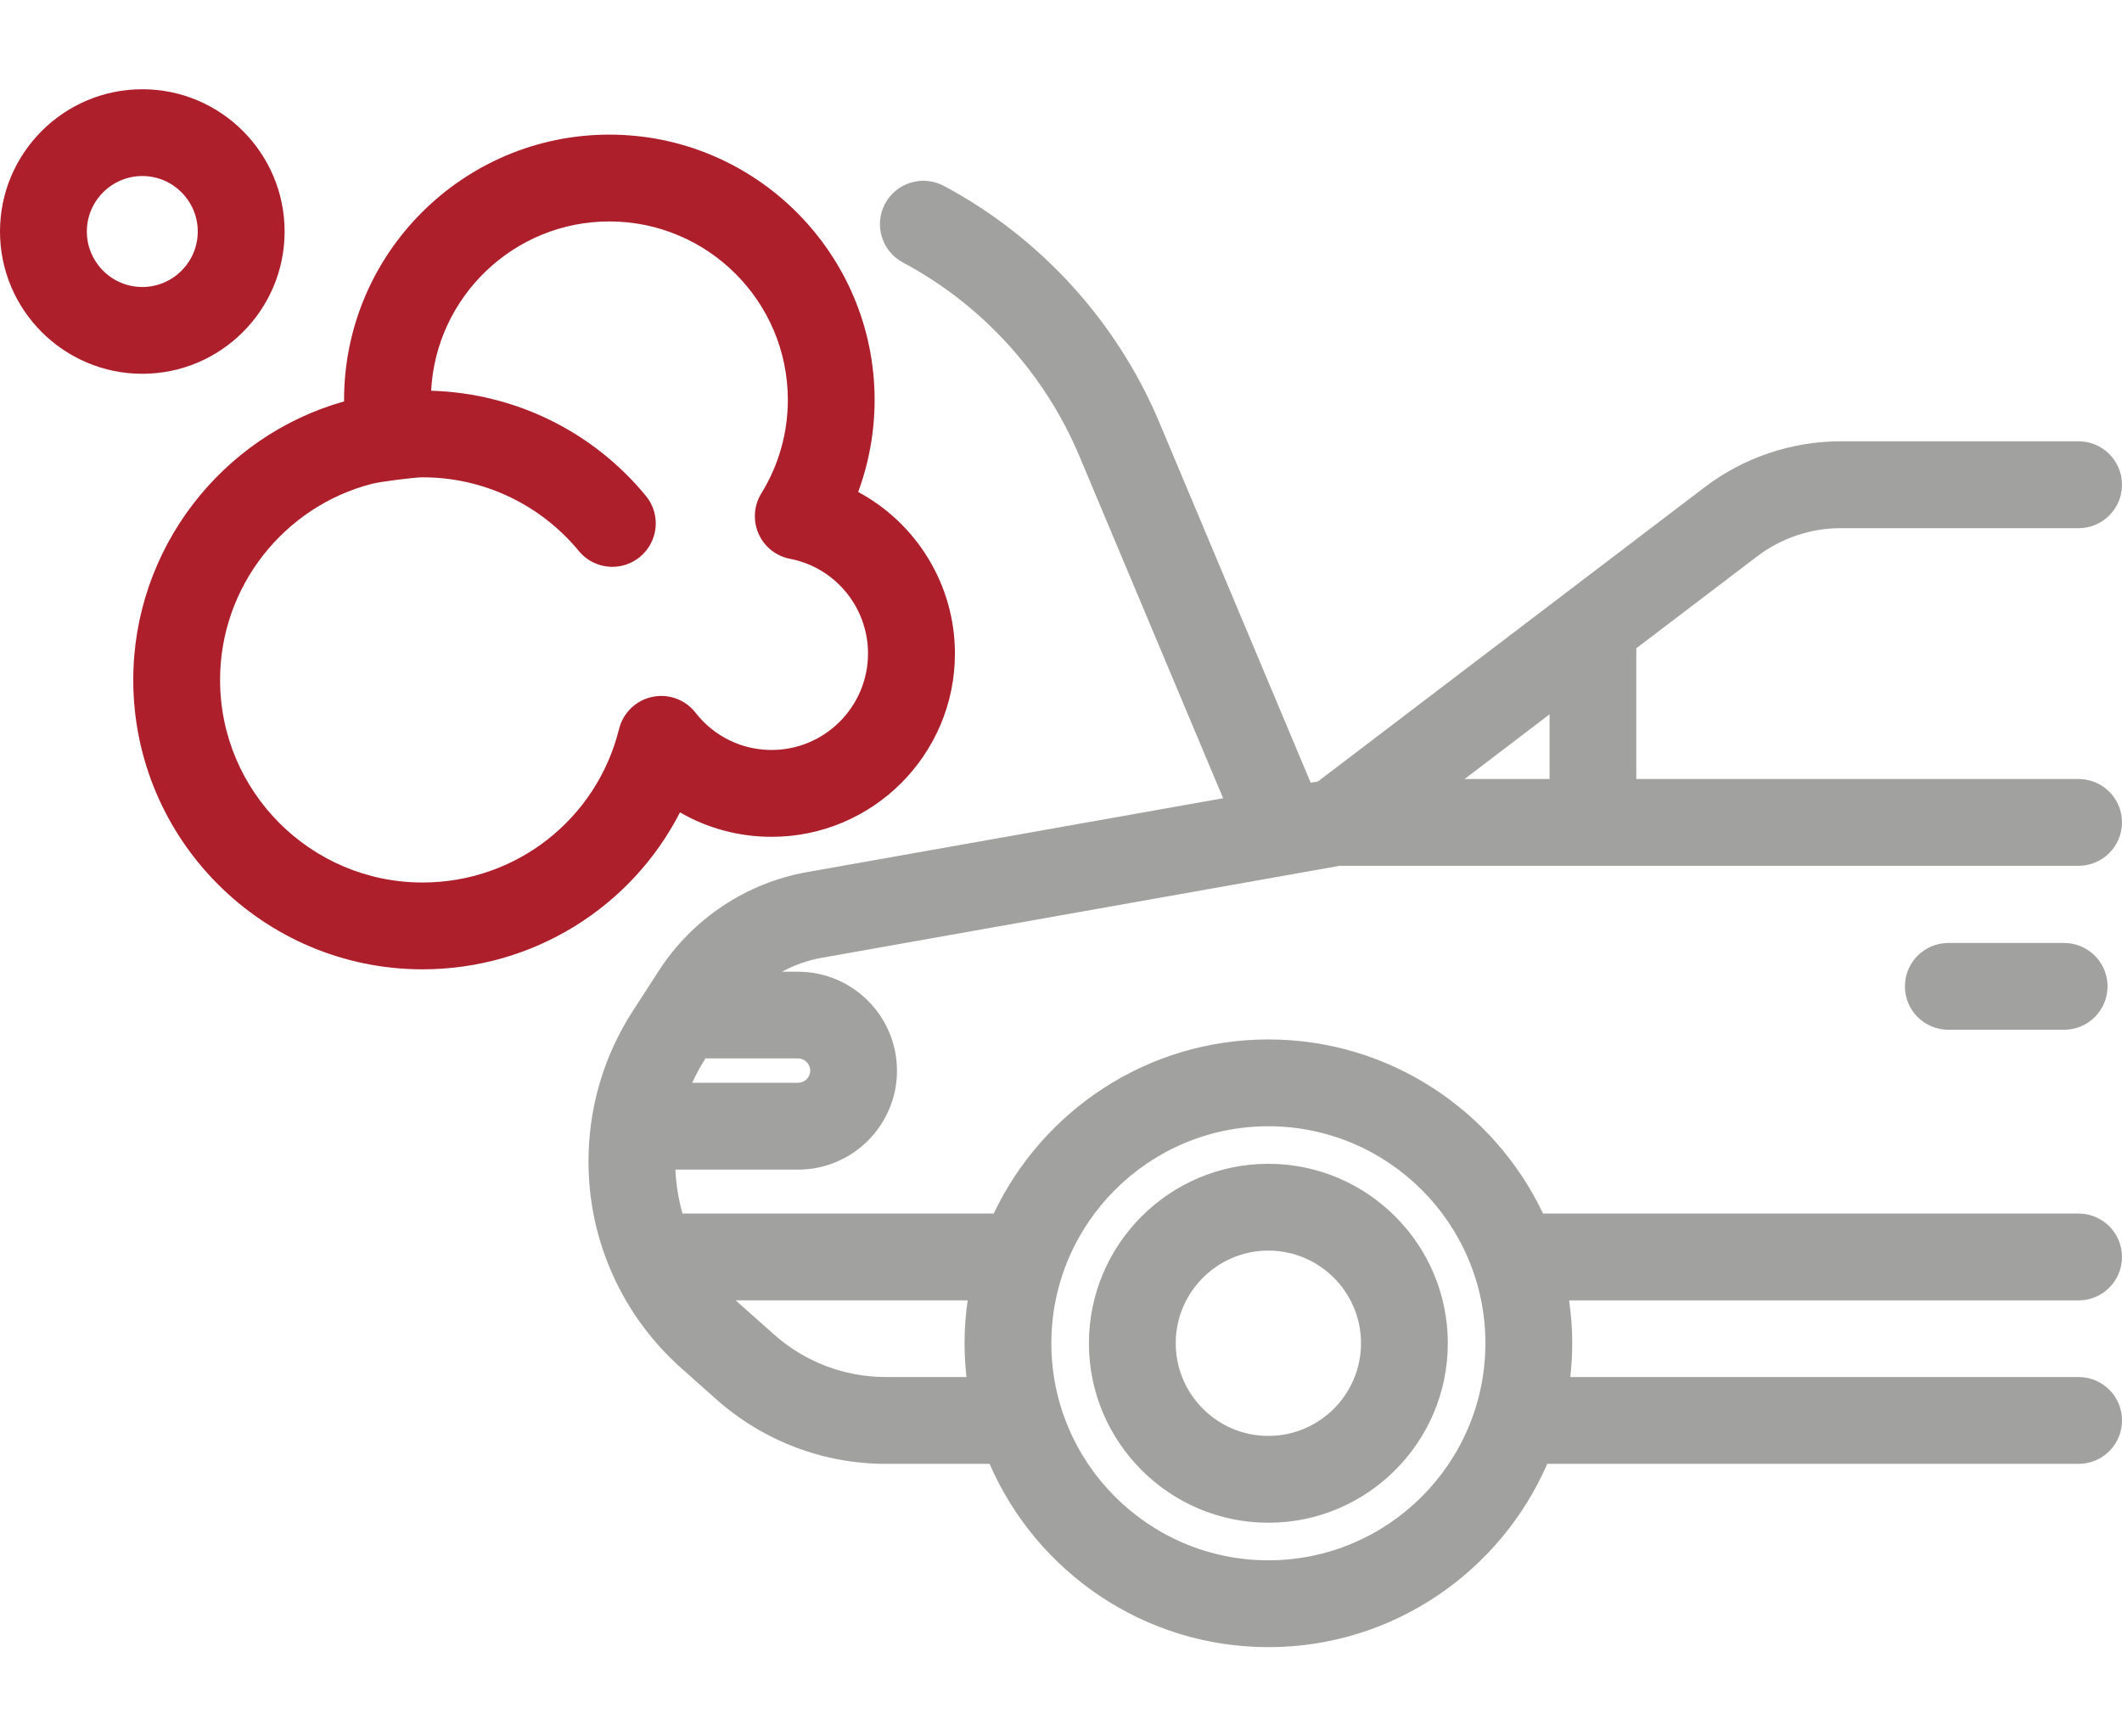 <?xml version="1.0" encoding="utf-8"?>
<!-- Generator: Adobe Illustrator 16.0.0, SVG Export Plug-In . SVG Version: 6.00 Build 0)  -->
<!DOCTYPE svg PUBLIC "-//W3C//DTD SVG 1.1//EN" "http://www.w3.org/Graphics/SVG/1.1/DTD/svg11.dtd">
<svg version="1.1" id="Layer_1" xmlns="http://www.w3.org/2000/svg" xmlns:xlink="http://www.w3.org/1999/xlink" x="0px" y="0px"
	 width="55px" height="45px" viewBox="0 0 55 45" enable-background="new 0 0 55 45" xml:space="preserve">
<g>
	<g>
		<path fill="#A1A1A0" d="M32.874,39.463c2.565,0,4.652-2.087,4.652-4.651s-2.087-4.651-4.652-4.651c-2.563,0-4.65,2.087-4.65,4.651
			S30.311,39.463,32.874,39.463z M32.874,32.41c1.326,0,2.402,1.078,2.402,2.401c0,1.324-1.076,2.402-2.402,2.402
			c-1.324,0-2.4-1.078-2.4-2.402C30.474,33.488,31.55,32.41,32.874,32.41z"/>
		<path fill="#A1A1A0" d="M55,21.312c0-0.62-0.504-1.123-1.125-1.123H42.411v-3.388l3.138-2.387
			c0.616-0.468,1.383-0.726,2.155-0.726h6.171c0.621,0,1.125-0.504,1.125-1.126s-0.504-1.125-1.125-1.125h-6.171
			c-1.263,0-2.512,0.421-3.519,1.188L34.16,20.252l-0.188,0.033l-3.925-9.341c-1.099-2.615-3.083-4.792-5.585-6.127
			c-0.549-0.292-1.23-0.085-1.523,0.464c-0.292,0.548-0.084,1.229,0.463,1.522c2.05,1.091,3.672,2.873,4.572,5.012l3.728,8.872
			l-10.776,1.913c-1.575,0.277-2.976,1.208-3.846,2.552l-0.679,1.05c-0.752,1.162-1.148,2.509-1.148,3.895
			c0,1.018,0.209,2.007,0.627,2.938c0.418,0.929,1.016,1.742,1.778,2.422l0.914,0.813c1.211,1.074,2.768,1.667,4.386,1.667h2.691
			c1.212,2.792,3.995,4.75,7.226,4.75c3.232,0,6.015-1.958,7.228-4.75h13.773c0.621,0,1.125-0.503,1.125-1.125
			c0-0.62-0.504-1.125-1.125-1.125H40.7c0.032-0.287,0.051-0.578,0.051-0.874c0-0.379-0.03-0.75-0.081-1.112h13.205
			c0.621,0,1.125-0.504,1.125-1.126c0-0.621-0.504-1.125-1.125-1.125H39.994c-1.265-2.664-3.979-4.512-7.12-4.512
			c-3.14,0-5.854,1.848-7.118,4.512H17.69c-0.105-0.37-0.168-0.751-0.184-1.138h3.178c1.414,0,2.565-1.15,2.565-2.563
			c0-1.415-1.151-2.566-2.565-2.566h-0.417c0.326-0.176,0.68-0.3,1.048-0.364l13.409-2.381h19.15C54.496,22.437,55,21.933,55,21.312
			z M32.874,29.188c3.103,0,5.626,2.522,5.626,5.624c0,3.103-2.523,5.625-5.626,5.625c-3.1,0-5.624-2.522-5.624-5.625
			C27.25,31.71,29.774,29.188,32.874,29.188z M25.05,35.687h-2.092c-1.066,0-2.094-0.39-2.893-1.1l-0.914-0.812
			c-0.027-0.024-0.053-0.051-0.081-0.075h6.011C25.028,34.063,25,34.434,25,34.812C25,35.108,25.019,35.399,25.05,35.687z
			 M21,27.748c0,0.173-0.142,0.313-0.315,0.313h-2.743c0.098-0.218,0.214-0.428,0.344-0.631h2.399
			C20.858,27.431,21,27.572,21,27.748z M40.163,20.188h-2.201l2.201-1.676V20.188z"/>
		<path fill="#A1A1A0" d="M50.5,24.438c-0.623,0-1.126,0.503-1.126,1.124c0,0.623,0.503,1.125,1.126,1.125h2.998
			c0.623,0,1.127-0.502,1.127-1.125c0-0.621-0.504-1.124-1.127-1.124H50.5z"/>
		<g>
			<g>
				<path fill="#AE1F2C" d="M17.625,21.053c0.711,0.413,1.526,0.634,2.376,0.634c2.619,0,4.75-2.13,4.75-4.749
					c0-1.785-0.999-3.378-2.508-4.188c0.28-0.76,0.426-1.566,0.426-2.386c0-3.79-3.085-6.875-6.875-6.875
					c-3.792,0-6.876,3.085-6.876,6.875c0,0.013,0,0.026,0,0.039c-3.179,0.895-5.464,3.828-5.464,7.218c0,4.135,3.364,7.5,7.499,7.5
					C13.816,25.12,16.364,23.512,17.625,21.053z M10.953,22.871c-2.895,0-5.249-2.356-5.249-5.25c0-2.413,1.654-4.496,3.939-5.083
					c0.203-0.053,1.089-0.168,1.31-0.168c1.572,0,3.048,0.697,4.051,1.911c0.222,0.269,0.544,0.409,0.869,0.409
					c0.252,0,0.506-0.086,0.715-0.258c0.479-0.396,0.547-1.105,0.151-1.583c-1.383-1.678-3.401-2.659-5.564-2.723
					c0.125-2.44,2.148-4.387,4.619-4.387c2.551,0,4.626,2.074,4.626,4.624c0,0.858-0.237,1.696-0.688,2.424
					c-0.193,0.315-0.22,0.704-0.072,1.043c0.149,0.339,0.454,0.583,0.817,0.652c1.172,0.226,2.021,1.258,2.021,2.454
					c0,1.377-1.121,2.5-2.498,2.5c-0.775,0-1.496-0.353-1.974-0.967c-0.264-0.34-0.7-0.498-1.121-0.408
					c-0.421,0.089-0.754,0.41-0.859,0.828C15.466,21.234,13.371,22.871,10.953,22.871z"/>
			</g>
		</g>
		<g>
			<g>
				<path fill="#AE1F2C" d="M7.377,6c0-2.033-1.654-3.687-3.688-3.687C1.655,2.313,0,3.967,0,6s1.655,3.687,3.688,3.687
					C5.723,9.687,7.377,8.033,7.377,6z M2.251,6c0-0.792,0.646-1.438,1.438-1.438c0.793,0,1.437,0.646,1.437,1.438
					S4.481,7.438,3.688,7.438C2.896,7.438,2.251,6.792,2.251,6z"/>
			</g>
		</g>
	</g>
</g>
</svg>
